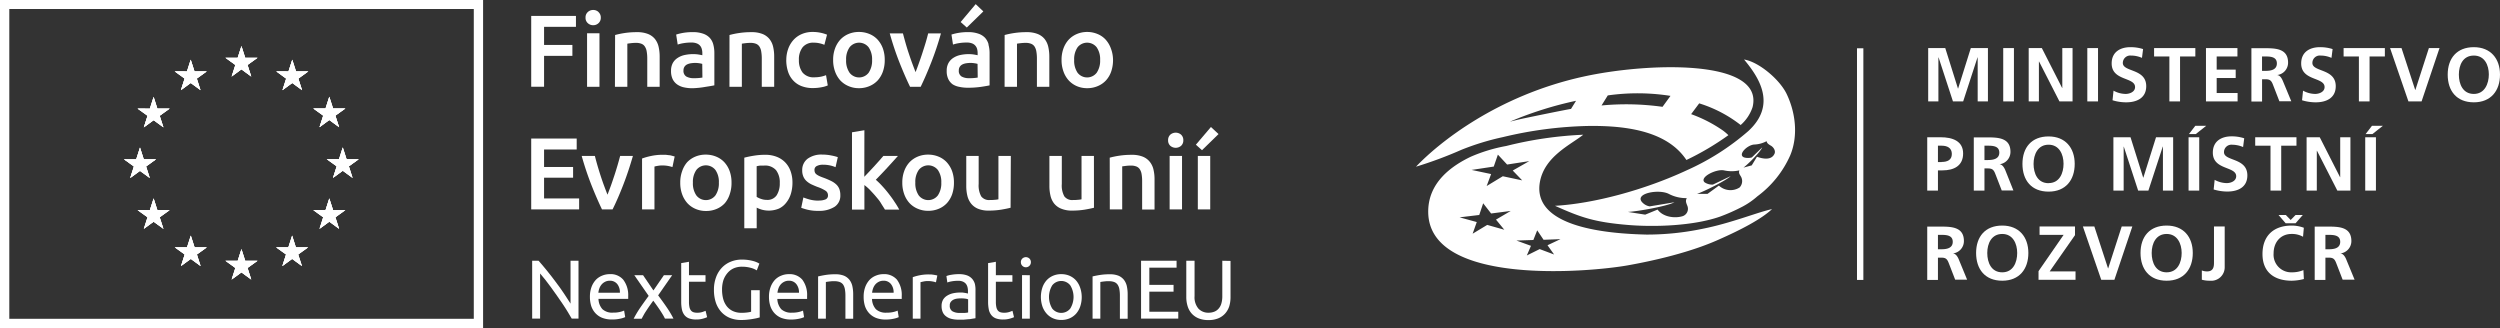 <svg xmlns="http://www.w3.org/2000/svg" viewBox="0 0 604.7 79.37"><rect x="0" y="0" width="604.7" height="79.37" fill="#333333" stroke="none"/><defs><style>.cls-1,.cls-2{fill:#fff;}.cls-2{fill-rule:evenodd;}</style></defs><title>Asset 13</title><g id="Layer_2" data-name="Layer 2"><g id="Layer_1-2" data-name="Layer 1"><rect class="cls-1" x="449.17" y="11.68" width="1.54" height="56.03"/><polygon class="cls-1" points="466.38 11.63 470.52 11.63 473.59 21.41 473.63 21.41 476.7 11.63 480.84 11.63 480.84 24.53 478.36 24.53 478.36 13.88 478.32 13.88 474.85 24.53 472.38 24.53 468.9 13.88 468.86 13.92 468.86 24.53 466.39 24.53 466.39 11.63 466.38 11.63"/><rect class="cls-1" x="484.54" y="11.63" width="2.59" height="12.9"/><polygon class="cls-1" points="490.7 11.63 493.88 11.63 498.79 21.28 498.83 21.28 498.83 11.63 501.31 11.63 501.31 24.53 498.14 24.53 493.21 14.88 493.17 14.88 493.17 24.53 490.7 24.53 490.7 11.63 490.7 11.63"/><rect class="cls-1" x="504.88" y="11.63" width="2.59" height="12.9"/><path class="cls-1" d="M518.1,14a6.53,6.53,0,0,0-2.63-.56,1.8,1.8,0,0,0-2,1.79c0,2.24,5.66,1.3,5.66,5.62,0,2.83-2.24,3.9-4.84,3.9a11.13,11.13,0,0,1-3.31-.5l.24-2.32a6.2,6.2,0,0,0,2.92.79c1,0,2.29-.5,2.29-1.66,0-2.46-5.66-1.44-5.66-5.72,0-2.88,2.24-3.93,4.52-3.93a9.84,9.84,0,0,1,3.08.46Z"/><polygon class="cls-1" points="524.72 13.66 521.03 13.66 521.03 11.63 531.01 11.63 531.01 13.66 527.31 13.66 527.31 24.53 524.73 24.53 524.73 13.66 524.72 13.66"/><polygon class="cls-1" points="533.58 11.63 541.19 11.63 541.19 13.66 536.17 13.66 536.17 16.84 540.77 16.84 540.77 18.87 536.17 18.87 536.17 22.5 541.23 22.5 541.23 24.53 533.58 24.53 533.58 11.63 533.58 11.63"/><path class="cls-1" d="M552.14,19.49c-.26-.58-.66-1.28-1.36-1.34v0a3,3,0,0,0,2.66-3c0-3.58-3.31-3.49-6.08-3.49h-2.79v12.9h2.58V19.17H548c1.09,0,1.42.37,1.79,1.33l1.55,4h2.88ZM548,17.14h-.86V13.66H548c1.29,0,2.73.13,2.73,1.68S549.28,17.14,548,17.14Z"/><path class="cls-1" d="M563.94,14a6.52,6.52,0,0,0-2.62-.56,1.79,1.79,0,0,0-2,1.79c0,2.24,5.65,1.3,5.65,5.62,0,2.83-2.24,3.9-4.84,3.9a11.18,11.18,0,0,1-3.31-.5l.24-2.32a6.23,6.23,0,0,0,2.92.79c1,0,2.29-.5,2.29-1.66,0-2.46-5.66-1.44-5.66-5.72,0-2.88,2.24-3.93,4.52-3.93a9.84,9.84,0,0,1,3.08.46Z"/><polygon class="cls-1" points="570.56 13.66 566.87 13.66 566.87 11.63 576.85 11.63 576.85 13.66 573.15 13.66 573.15 24.53 570.57 24.53 570.57 13.66 570.56 13.66"/><polygon class="cls-1" points="578.11 11.63 580.88 11.63 584.19 21.76 584.23 21.76 587.5 11.63 590.07 11.63 585.73 24.53 582.55 24.53 578.11 11.63"/><path class="cls-1" d="M598.37,11.41c-4.1,0-6.32,2.68-6.32,6.64s2.18,6.7,6.32,6.7,6.33-2.81,6.33-6.7S602.42,11.41,598.37,11.41Zm0,11.31c-2.64,0-3.62-2.35-3.62-4.68s1-4.6,3.62-4.6S602,15.77,602,18,601,22.72,598.37,22.72Z"/><path class="cls-1" d="M469.43,33.2h-3.27V46.11h2.59v-4.9h1.09c2.77,0,5-1.09,5-4.1S472.24,33.2,469.43,33.2Zm.22,6h-.9V35.24h.9c1.33,0,2.46.52,2.46,2S471,39.17,469.65,39.17Z"/><path class="cls-1" d="M485,41.06c-.26-.57-.67-1.28-1.37-1.33v0a3,3,0,0,0,2.66-3c0-3.59-3.31-3.5-6.08-3.5h-2.79V46.11H480V40.74h.84c1.09,0,1.42.37,1.79,1.33l1.55,4H487Zm-4.15-2.35H480V35.24h.85c1.3,0,2.74.13,2.74,1.68S482.08,38.71,480.8,38.71Z"/><path class="cls-1" d="M495.51,33c-4.11,0-6.32,2.68-6.32,6.64s2.17,6.71,6.32,6.71,6.32-2.81,6.32-6.71S499.55,33,495.51,33Zm0,11.31c-2.65,0-3.63-2.35-3.63-4.67S492.94,35,495.51,35s3.62,2.33,3.62,4.61S498.15,44.29,495.51,44.29Z"/><polygon class="cls-1" points="511.19 33.2 515.33 33.2 518.4 42.98 518.43 42.98 521.5 33.2 525.64 33.2 525.64 46.11 523.17 46.11 523.17 35.46 523.13 35.46 519.65 46.11 517.18 46.11 513.7 35.46 513.67 35.5 513.67 46.11 511.19 46.11 511.19 33.2 511.19 33.2"/><path class="cls-1" d="M531,30.43l-1.54,2h1.65l2.53-2Zm-1.63,2.77V46.11h2.58V33.2Z"/><path class="cls-1" d="M542.56,35.57a6.66,6.66,0,0,0-2.62-.56,1.79,1.79,0,0,0-2,1.8c0,2.23,5.65,1.29,5.65,5.62,0,2.83-2.23,3.9-4.84,3.9a11.57,11.57,0,0,1-3.31-.5l.24-2.33a6.26,6.26,0,0,0,2.92.79c1,0,2.29-.5,2.29-1.66,0-2.46-5.65-1.44-5.65-5.71,0-2.88,2.23-3.94,4.51-3.94a9.52,9.52,0,0,1,3.08.47Z"/><polygon class="cls-1" points="549.19 35.24 545.49 35.24 545.49 33.2 555.47 33.2 555.47 35.24 551.78 35.24 551.78 46.1 549.19 46.1 549.19 35.24 549.19 35.24"/><polygon class="cls-1" points="557.92 33.2 561.1 33.2 566.01 42.85 566.05 42.85 566.05 33.2 568.52 33.2 568.52 46.11 565.36 46.11 560.43 36.46 560.39 36.46 560.39 46.11 557.92 46.11 557.92 33.2 557.92 33.2"/><path class="cls-1" d="M573.73,30.43l-1.54,2h1.65l2.53-2ZM572.1,33.2V46.11h2.59V33.2Z"/><path class="cls-1" d="M473.74,62.63c-.26-.57-.67-1.27-1.37-1.33v0a3,3,0,0,0,2.66-3c0-3.58-3.31-3.49-6.08-3.49h-2.79v12.9h2.59V62.32h.83c1.09,0,1.42.37,1.79,1.33l1.55,4h2.89Zm-4.14-2.34h-.85V56.81h.85c1.29,0,2.73.13,2.73,1.68S470.87,60.29,469.6,60.29Z"/><path class="cls-1" d="M484.3,54.56c-4.11,0-6.32,2.68-6.32,6.63s2.18,6.71,6.32,6.71,6.32-2.81,6.32-6.71S488.34,54.56,484.3,54.56Zm0,11.31c-2.64,0-3.62-2.35-3.62-4.68s1.05-4.6,3.62-4.6,3.62,2.33,3.62,4.6S486.94,65.87,484.3,65.87Z"/><polygon class="cls-1" points="493.09 65.57 499.15 56.81 493.33 56.81 493.33 54.78 501.9 54.78 501.9 56.88 495.78 65.64 502.03 65.64 502.03 67.68 493.08 67.68 493.08 65.57 493.09 65.57"/><polygon class="cls-1" points="503.81 54.78 506.58 54.78 509.89 64.91 509.93 64.91 513.2 54.78 515.77 54.78 511.43 67.68 508.25 67.68 503.81 54.78"/><path class="cls-1" d="M524.07,54.56c-4.1,0-6.32,2.68-6.32,6.63s2.18,6.71,6.32,6.71,6.32-2.81,6.32-6.71S528.12,54.56,524.07,54.56Zm0,11.31c-2.64,0-3.62-2.35-3.62-4.68s1.06-4.6,3.62-4.6,3.63,2.33,3.63,4.6S526.72,65.87,524.07,65.87Z"/><path class="cls-1" d="M532.6,65.42a3.34,3.34,0,0,0,1.24.23c1.68,0,1.68-1.35,1.68-2.28V54.78h2.59v9.83a3.25,3.25,0,0,1-3.53,3.29,7.15,7.15,0,0,1-2-.24V65.42Z"/><path class="cls-1" d="M555.25,52l-1.18,1.21L552.89,52h-1.76l1.72,2h2.4L557,52Zm1.9,13.33a7.08,7.08,0,0,1-2.82.54,4.26,4.26,0,0,1-4.39-4.6c0-2.65,1.67-4.68,4.33-4.68a5.37,5.37,0,0,1,2.79.68l.19-2.18a8.49,8.49,0,0,0-2.92-.53c-4.39,0-7.08,2.47-7.08,6.89s2.9,6.45,7.08,6.45a12.55,12.55,0,0,0,2.93-.41Z"/><path class="cls-1" d="M567.46,62.63c-.26-.57-.67-1.27-1.37-1.33v0a3,3,0,0,0,2.66-3c0-3.58-3.31-3.49-6.08-3.49h-2.79v12.9h2.59V62.32h.83c1.09,0,1.42.37,1.79,1.33l1.55,4h2.89Zm-4.15-2.34h-.84V56.81h.84c1.3,0,2.74.13,2.74,1.68S564.59,60.29,563.31,60.29Z"/><path class="cls-2" d="M411.72,55.36a65.81,65.81,0,0,1-13.47,1.38c-8.95-.21-27.47-1.59-25.82-12.47,1-6.41,7.53-9.26,10.52-11.68a92,92,0,0,0-18.62,2.72,39,39,0,0,0-8.58,2.6c-4.49,2.15-10.44,6.18-10.29,13.54.38,17.77,39,14.41,48.39,12.71C400.33,63,408.91,61,415.62,58c5.58-2.46,10.41-5,13-7.42C425.26,51.28,418.68,54,411.72,55.36ZM361.31,40.29l1-2.89,2.23,2.4,5.36-.83-4,2.28,2.29,2.38-4.69-1L359.59,45l1.08-2.9-4.73-1Zm2.55,15.28-4.13-1.17-3.53,2.13,1-2.82-4.16-1.14,4.76-.57.95-2.83,1.92,2.47,4.75-.62-3.57,2.1Zm10.45,3.75,1.6,2.24-3.49-1.31-3.11,1.54,1-2.33-3.52-1.28,4.1-.13.93-2.34L373.36,58l4.09-.16Z"/><path class="cls-2" d="M432.18,22.78c-1.65-3.5-6.72-7.8-10.33-8.39,3.62,4.34,8,10.93,1,17.34a59.57,59.57,0,0,1-14.79,9.43c-10.34,4.82-22.64,8.1-31.94,8.62,6.22,2.79,9.49,3.94,17.51,4.62,6.64.57,16,.23,22.4-2A46.37,46.37,0,0,0,421.43,50a18.4,18.4,0,0,0,3.64-2.51A24.75,24.75,0,0,0,433,37.62C435,32.87,434.31,27.26,432.18,22.78ZM406.77,52.35c-1.69.46-4.48.19-5.83-1.66l-3,1.23-4.2-.66c2.44-.12,9.61-1.41,11.28-2.34l-6,1a3.19,3.19,0,0,1-1.95-1.16c-1.49-2.06,4.25-3.06,6.58-1.86A9,9,0,0,0,408,47.92c-.36.67-.17,1.1.13,1.85A1.88,1.88,0,0,1,406.77,52.35Zm14-7a4.1,4.1,0,0,1-5-.46l-2.75,2-2.53,0c1.81-.63,7-3.22,8.13-4.29l-4.31,2.05a3.32,3.32,0,0,1-2-.55c-1.34-1.24,2.81-3.28,4.69-2.89a8.61,8.61,0,0,0,3.72,0c-.2.59,0,.88.31,1.38A2.23,2.23,0,0,1,420.78,45.34Zm8.44-8.15c-.71,1.59-2.74,1.27-4.23.71L423.71,40l-2,.54c1.15-.85,4.13-3.84,4.54-4.89l-2.52,2.43a3.45,3.45,0,0,1-1.86,0c-1.65-.64.74-3,2.43-3.12a6.9,6.9,0,0,0,3-.81c.12.48.36.67.89,1C429,35.55,429.54,36.47,429.22,37.19Z"/><path class="cls-2" d="M383,18.53c-20.87,4.58-35,16-40.5,21.79a98.55,98.55,0,0,0,11-4.09,61.83,61.83,0,0,1,10-3.06,96.29,96.29,0,0,1,20.48-2.7c10.36-.17,19.53,1.61,23.93,8.23a66.13,66.13,0,0,0,10.15-6l-.08-.09a13.18,13.18,0,0,0-1.18-1,33.09,33.09,0,0,0-7.75-4L411,25a31.33,31.33,0,0,1,9.88,5.12c.07.06.09.06.15.12a9.84,9.84,0,0,0,2.88-4.32C426.82,14.18,398.62,15.09,383,18.53Zm-3,7.81c-2.06.36-7,1.37-11.17,2.24-1.66.35-2.52.58-3.62.85a87.78,87.78,0,0,1,16-5.05Zm22.13-.5a63.45,63.45,0,0,0-14.75-.33l1.51-2.43a51.23,51.23,0,0,1,15.17.11Z"/><path class="cls-2" d="M421.06,30.2a26.75,26.75,0,0,1-3,2.56l0,0a27.44,27.44,0,0,0,3-2.55Z"/><polygon class="cls-1" points="32.39 40.26 29.99 38.53 32.95 38.54 33.86 35.69 34.77 38.53 37.74 38.53 35.33 40.26 36.23 43.06 33.86 41.33 31.49 43.06 32.39 40.26"/><polygon class="cls-1" points="41.03 50.82 38.62 52.55 39.53 55.35 37.16 53.62 34.79 55.35 35.69 52.55 33.28 50.82 36.25 50.83 37.16 47.99 38.06 50.82 41.03 50.82"/><polygon class="cls-1" points="35.69 28 33.28 26.27 36.25 26.28 37.16 23.44 38.06 26.27 41.03 26.27 38.62 28 39.53 30.8 37.16 29.07 34.79 30.8 35.69 28"/><polygon class="cls-1" points="44.66 19 42.26 17.27 45.22 17.28 46.13 14.44 47.04 17.27 50.01 17.27 47.6 19 48.5 21.8 46.13 20.07 43.76 21.8 44.66 19"/><polygon class="cls-1" points="50.03 59.82 47.62 61.55 48.52 64.35 46.15 62.62 43.78 64.35 44.68 61.55 42.27 59.82 45.24 59.82 46.15 56.99 47.06 59.82 50.03 59.82"/><polygon class="cls-1" points="56.93 64.81 54.53 63.08 57.5 63.08 58.4 60.25 59.31 63.08 62.28 63.08 59.87 64.81 60.77 67.61 58.4 65.88 56.03 67.61 56.93 64.81"/><polygon class="cls-1" points="56.93 15.71 54.53 13.98 57.49 13.98 58.4 11.14 59.31 13.98 62.28 13.98 59.87 15.71 60.77 18.51 58.4 16.77 56.03 18.51 56.93 15.71"/><polygon class="cls-1" points="69.19 61.55 66.78 59.82 69.75 59.82 70.66 56.99 71.56 59.82 74.53 59.82 72.12 61.55 73.03 64.35 70.66 62.62 68.29 64.35 69.19 61.55"/><polygon class="cls-1" points="69.22 19.01 66.82 17.27 69.78 17.28 70.69 14.44 71.6 17.27 74.57 17.27 72.16 19.01 73.06 21.81 70.69 20.07 68.32 21.81 69.22 19.01"/><polygon class="cls-1" points="78.18 52.55 75.78 50.82 78.74 50.83 79.65 47.99 80.56 50.82 83.53 50.82 81.12 52.55 82.02 55.35 79.65 53.62 77.28 55.35 78.18 52.55"/><polygon class="cls-1" points="78.18 27.97 75.78 26.24 78.74 26.24 79.65 23.4 80.56 26.24 83.53 26.24 81.12 27.97 82.02 30.76 79.65 29.03 77.28 30.76 78.18 27.97"/><polygon class="cls-1" points="82.91 35.66 83.82 38.5 86.78 38.5 84.38 40.23 85.28 43.03 82.91 41.29 80.54 43.03 81.44 40.23 79.03 38.5 82 38.5 82.91 35.66"/><path class="cls-1" d="M0,0V79.37H116.85V0ZM114.6,77.11H2.25V2.18H114.6Z"/><polygon class="cls-1" points="31.49 43.06 32.39 40.26 29.99 38.53 32.95 38.54 33.86 35.69 34.77 38.53 37.74 38.53 35.33 40.26 36.23 43.06 33.86 41.33 31.49 43.06"/><polygon class="cls-1" points="41.03 50.82 38.62 52.55 39.53 55.35 37.16 53.62 34.79 55.35 35.69 52.55 33.28 50.82 36.25 50.83 37.16 47.99 38.06 50.82 41.03 50.82"/><polygon class="cls-1" points="38.06 26.27 41.03 26.27 38.62 28 39.53 30.8 37.16 29.07 34.79 30.8 35.69 28 33.28 26.27 36.25 26.28 37.16 23.44 38.06 26.27"/><polygon class="cls-1" points="44.66 19 42.26 17.27 45.22 17.28 46.13 14.44 47.04 17.27 50.01 17.27 47.6 19 48.5 21.8 46.13 20.07 43.76 21.8 44.66 19"/><polygon class="cls-1" points="50.03 59.82 47.62 61.55 48.52 64.35 46.15 62.62 43.78 64.35 44.68 61.55 42.27 59.82 45.24 59.82 46.15 56.99 47.06 59.82 50.03 59.82"/><polygon class="cls-1" points="62.28 63.08 59.87 64.81 60.77 67.61 58.4 65.88 56.03 67.61 56.93 64.81 54.53 63.08 57.5 63.08 58.4 60.25 59.31 63.08 62.28 63.08"/><polygon class="cls-1" points="59.31 13.98 62.28 13.98 59.87 15.71 60.77 18.51 58.4 16.77 56.03 18.51 56.93 15.71 54.53 13.98 57.49 13.98 58.4 11.14 59.31 13.98"/><polygon class="cls-1" points="74.53 59.82 72.12 61.55 73.03 64.35 70.66 62.62 68.29 64.35 69.19 61.55 66.78 59.82 69.75 59.82 70.66 56.99 71.56 59.82 74.53 59.82"/><polygon class="cls-1" points="71.6 17.27 74.57 17.27 72.16 19.01 73.06 21.81 70.69 20.07 68.32 21.81 69.22 19.01 66.82 17.27 69.78 17.28 70.69 14.44 71.6 17.27"/><polygon class="cls-1" points="83.53 50.82 81.12 52.55 82.02 55.35 79.65 53.62 77.28 55.35 78.18 52.55 75.78 50.82 78.74 50.83 79.65 47.99 80.56 50.82 83.53 50.82"/><polygon class="cls-1" points="78.18 27.97 75.78 26.24 78.74 26.24 79.65 23.4 80.56 26.24 83.53 26.24 81.12 27.97 82.02 30.76 79.65 29.03 77.28 30.76 78.18 27.97"/><polygon class="cls-1" points="84.38 40.23 85.28 43.03 82.91 41.29 80.54 43.03 81.44 40.23 79.03 38.5 82 38.5 82.91 35.66 83.82 38.5 86.78 38.5 84.38 40.23"/><polygon class="cls-1" points="59.87 15.71 60.77 18.51 58.4 16.77 56.03 18.51 56.93 15.71 54.53 13.98 57.49 13.98 58.4 11.14 59.31 13.98 62.28 13.98 59.87 15.71"/><polygon class="cls-1" points="47.6 19 48.5 21.8 46.13 20.07 43.76 21.8 44.66 19 42.26 17.27 45.22 17.28 46.13 14.44 47.04 17.27 50.01 17.27 47.6 19"/><polygon class="cls-1" points="38.62 28 39.53 30.8 37.16 29.07 34.79 30.8 35.69 28 33.28 26.27 36.25 26.28 37.16 23.44 38.06 26.27 41.03 26.27 38.62 28"/><polygon class="cls-1" points="35.33 40.26 36.23 43.06 33.86 41.33 31.49 43.06 32.39 40.26 29.99 38.53 32.95 38.54 33.86 35.69 34.77 38.53 37.74 38.53 35.33 40.26"/><polygon class="cls-1" points="38.62 52.55 39.53 55.35 37.16 53.62 34.79 55.35 35.69 52.55 33.28 50.82 36.25 50.83 37.16 47.99 38.06 50.82 41.03 50.82 38.62 52.55"/><polygon class="cls-1" points="47.62 61.55 48.52 64.35 46.15 62.62 43.78 64.35 44.68 61.55 42.27 59.82 45.24 59.82 46.15 56.99 47.06 59.82 50.03 59.82 47.62 61.55"/><polygon class="cls-1" points="59.87 64.81 60.77 67.61 58.4 65.88 56.03 67.61 56.93 64.81 54.53 63.08 57.5 63.08 58.4 60.25 59.31 63.08 62.28 63.08 59.87 64.81"/><polygon class="cls-1" points="72.12 61.55 73.03 64.35 70.66 62.62 68.29 64.35 69.19 61.55 66.78 59.82 69.75 59.82 70.66 56.99 71.56 59.82 74.53 59.82 72.12 61.55"/><polygon class="cls-1" points="81.12 52.55 82.02 55.35 79.65 53.62 77.28 55.35 78.18 52.55 75.78 50.82 78.74 50.83 79.65 47.99 80.56 50.82 83.53 50.82 81.12 52.55"/><polygon class="cls-1" points="84.38 40.23 85.28 43.03 82.91 41.29 80.54 43.03 81.44 40.23 79.03 38.5 82 38.5 82.91 35.66 83.82 38.5 86.78 38.5 84.38 40.23"/><polygon class="cls-1" points="81.12 27.97 82.02 30.76 79.65 29.03 77.28 30.76 78.18 27.97 75.78 26.24 78.74 26.24 79.65 23.4 80.56 26.24 83.53 26.24 81.12 27.97"/><polygon class="cls-1" points="72.16 19.01 73.06 21.81 70.69 20.07 68.32 21.81 69.22 19.01 66.82 17.27 69.78 17.28 70.69 14.44 71.6 17.27 74.57 17.27 72.16 19.01"/><path class="cls-1" d="M138,63.07V73.44c-.43-.71-1-1.53-1.58-2.44s-1.3-1.85-2-2.8-1.43-1.88-2.15-2.77-1.39-1.68-2-2.36h-1.55v14h1.92V66.15c.37.43.79.93,1.23,1.49s.9,1.17,1.37,1.81.95,1.3,1.43,2,.94,1.36,1.38,2,.86,1.31,1.24,1.93.73,1.18,1,1.68h1.64v-14Z"/><path class="cls-1" d="M150.73,67.63a4,4,0,0,0-3.25-1.32,4.77,4.77,0,0,0-1.78.34,4.39,4.39,0,0,0-1.54,1,5.24,5.24,0,0,0-1.07,1.73,6.71,6.71,0,0,0-.4,2.44A7.29,7.29,0,0,0,143,74a4.8,4.8,0,0,0,1,1.73,4.51,4.51,0,0,0,1.65,1.14,6.32,6.32,0,0,0,2.37.41,8.79,8.79,0,0,0,2-.2,5.29,5.29,0,0,0,1.2-.38l-.26-1.58a5.55,5.55,0,0,1-1,.33,6.65,6.65,0,0,1-1.67.17,3.48,3.48,0,0,1-2.58-.84,3.88,3.88,0,0,1-.95-2.49h7.19c0-.11,0-.23,0-.35v-.32A6.11,6.11,0,0,0,150.73,67.63Zm-6,3.18a4.49,4.49,0,0,1,.25-1.07,3.07,3.07,0,0,1,.54-.93,2.71,2.71,0,0,1,.84-.65,2.46,2.46,0,0,1,1.14-.26,2.23,2.23,0,0,1,1.81.82,3.18,3.18,0,0,1,.63,2.09Z"/><path class="cls-1" d="M161.19,74.22c-.68-1-1.35-1.9-2-2.78l3.39-4.87h-2l-2.53,3.68-2.5-3.68h-2.12l3.47,5c-.64.86-1.29,1.77-1.95,2.72a25.59,25.59,0,0,0-1.68,2.8h1.94c.14-.28.33-.61.54-1s.45-.74.7-1.12.51-.77.78-1.15.53-.75.78-1.09c.26.34.52.7.79,1.08s.53.75.79,1.14.49.76.71,1.12.39.69.54,1h2.06A24.08,24.08,0,0,0,161.19,74.22Z"/><path class="cls-1" d="M170.67,75.18l-.72.27a3.89,3.89,0,0,1-1.36.19,2.72,2.72,0,0,1-.85-.12,1.32,1.32,0,0,1-.6-.41,1.9,1.9,0,0,1-.37-.81,5.87,5.87,0,0,1-.12-1.3V68.15h4V66.57h-4V63.32l-1.88.32V73a9.25,9.25,0,0,0,.17,1.85,3.37,3.37,0,0,0,.6,1.34,2.6,2.6,0,0,0,1.12.82,4.92,4.92,0,0,0,1.77.27,5.66,5.66,0,0,0,1.61-.21,6.65,6.65,0,0,0,1-.35Z"/><path class="cls-1" d="M181.68,70.19V75.4a5.54,5.54,0,0,1-.86.17,9.78,9.78,0,0,1-1.44.09,4.87,4.87,0,0,1-2.07-.4,4.06,4.06,0,0,1-1.48-1.14,5.08,5.08,0,0,1-.89-1.77,8.57,8.57,0,0,1-.29-2.28,7.43,7.43,0,0,1,.34-2.34A5.37,5.37,0,0,1,176,66a4.14,4.14,0,0,1,1.5-1.11,4.88,4.88,0,0,1,2-.38,7.79,7.79,0,0,1,2,.25,5.13,5.13,0,0,1,1.55.64l.63-1.64-.45-.24a6.53,6.53,0,0,0-.86-.33,10.81,10.81,0,0,0-1.27-.28,10.51,10.51,0,0,0-1.68-.12,6.94,6.94,0,0,0-2.62.49,6.1,6.1,0,0,0-2.13,1.41,6.58,6.58,0,0,0-1.44,2.29,8.45,8.45,0,0,0-.54,3.13,9.55,9.55,0,0,0,.47,3.11,6.45,6.45,0,0,0,1.35,2.28,5.8,5.8,0,0,0,2.08,1.42,7.24,7.24,0,0,0,2.69.48,13.56,13.56,0,0,0,1.43-.07c.47-.05.91-.1,1.3-.17s.75-.13,1.05-.2l.7-.18V70.19Z"/><path class="cls-1" d="M194.05,67.63a4.06,4.06,0,0,0-3.26-1.32,4.72,4.72,0,0,0-1.77.34,4.3,4.3,0,0,0-1.54,1,5.24,5.24,0,0,0-1.07,1.73,6.7,6.7,0,0,0-.41,2.44,7.29,7.29,0,0,0,.32,2.19,4.8,4.8,0,0,0,1,1.73,4.55,4.55,0,0,0,1.64,1.14,6.34,6.34,0,0,0,2.38.41,8.79,8.79,0,0,0,1.95-.2,5.48,5.48,0,0,0,1.2-.38l-.26-1.58a5.55,5.55,0,0,1-1,.33,6.65,6.65,0,0,1-1.67.17,3.52,3.52,0,0,1-2.59-.84,3.93,3.93,0,0,1-.95-2.49h7.2c0-.11,0-.23,0-.35v-.32A6.11,6.11,0,0,0,194.05,67.63Zm-6,3.18a4.49,4.49,0,0,1,.25-1.07,3,3,0,0,1,.53-.93,2.71,2.71,0,0,1,.84-.65,2.46,2.46,0,0,1,1.14-.26,2.21,2.21,0,0,1,1.81.82,3.18,3.18,0,0,1,.64,2.09Z"/><path class="cls-1" d="M206.17,69.22a3.92,3.92,0,0,0-.7-1.53,3.34,3.34,0,0,0-1.32-1,5.44,5.44,0,0,0-2.08-.35,15.12,15.12,0,0,0-2.47.18c-.71.12-1.28.24-1.72.34V77.08h1.88V68.21l.34-.06.52-.07.62-.06.62,0a3.54,3.54,0,0,1,1.26.2,1.82,1.82,0,0,1,.81.61,3,3,0,0,1,.43,1.11,8.87,8.87,0,0,1,.13,1.66v5.5h1.88v-5.9A9.09,9.09,0,0,0,206.17,69.22Z"/><path class="cls-1" d="M216.94,67.63a4.06,4.06,0,0,0-3.26-1.32,4.72,4.72,0,0,0-1.77.34,4.3,4.3,0,0,0-1.54,1,5.24,5.24,0,0,0-1.07,1.73,6.71,6.71,0,0,0-.4,2.44,7.29,7.29,0,0,0,.31,2.19,4.8,4.8,0,0,0,1,1.73,4.51,4.51,0,0,0,1.65,1.14,6.25,6.25,0,0,0,2.37.41,8.79,8.79,0,0,0,1.95-.2,5.48,5.48,0,0,0,1.2-.38l-.26-1.58a5.55,5.55,0,0,1-1,.33,6.65,6.65,0,0,1-1.67.17,3.52,3.52,0,0,1-2.59-.84,3.88,3.88,0,0,1-.94-2.49h7.19c0-.11,0-.23,0-.35v-.32A6.11,6.11,0,0,0,216.94,67.63Zm-6,3.18a4.49,4.49,0,0,1,.25-1.07,3,3,0,0,1,.53-.93,2.71,2.71,0,0,1,.84-.65,2.46,2.46,0,0,1,1.14-.26,2.21,2.21,0,0,1,1.81.82,3.18,3.18,0,0,1,.64,2.09Z"/><path class="cls-1" d="M226.38,66.56l-.55-.1-.62-.08-.56,0a10.74,10.74,0,0,0-2.22.21,12.54,12.54,0,0,0-1.65.45V77.08h1.87V68.25l.68-.15a4.55,4.55,0,0,1,1-.12,5.94,5.94,0,0,1,1.32.12,4.69,4.69,0,0,1,.74.19l.33-1.64A2.7,2.7,0,0,0,226.38,66.56Z"/><path class="cls-1" d="M235.81,68.7a3.18,3.18,0,0,0-.68-1.27,3.12,3.12,0,0,0-1.25-.83,5.6,5.6,0,0,0-1.91-.29,10.54,10.54,0,0,0-1.84.15,5.49,5.49,0,0,0-1.21.31l.22,1.56a4.89,4.89,0,0,1,1-.27,8.61,8.61,0,0,1,1.63-.14,2.67,2.67,0,0,1,1.18.22,1.94,1.94,0,0,1,.72.56,2.28,2.28,0,0,1,.36.81,4.05,4.05,0,0,1,.1.92V71l-.28-.07-.48-.09-.57-.08-.59,0a7.84,7.84,0,0,0-1.7.18,4.48,4.48,0,0,0-1.41.57,2.9,2.9,0,0,0-1,1,3,3,0,0,0-.35,1.5,3.66,3.66,0,0,0,.3,1.55,2.56,2.56,0,0,0,.85,1,3.47,3.47,0,0,0,1.29.58,7,7,0,0,0,1.64.18c.41,0,.84,0,1.26,0l1.18-.11c.37,0,.69-.08,1-.13l.68-.11V70.33A6.38,6.38,0,0,0,235.81,68.7Zm-1.64,6.88a4.64,4.64,0,0,1-.86.11c-.34,0-.74,0-1.18,0a3.4,3.4,0,0,1-1.76-.4,1.5,1.5,0,0,1-.64-1.4,1.34,1.34,0,0,1,.26-.88,1.88,1.88,0,0,1,.65-.53,2.82,2.82,0,0,1,.87-.25,7.28,7.28,0,0,1,.9-.06,6.92,6.92,0,0,1,1.1.07,2.34,2.34,0,0,1,.66.17Z"/><path class="cls-1" d="M244.9,75.18l-.72.27a3.93,3.93,0,0,1-1.36.19,2.68,2.68,0,0,1-.85-.12,1.35,1.35,0,0,1-.61-.41,2,2,0,0,1-.36-.81,5.87,5.87,0,0,1-.12-1.3V68.15h4V66.57h-4V63.32l-1.88.32V73a9.25,9.25,0,0,0,.17,1.85,3.11,3.11,0,0,0,.6,1.34,2.54,2.54,0,0,0,1.12.82,4.92,4.92,0,0,0,1.77.27,5.66,5.66,0,0,0,1.61-.21,7.65,7.65,0,0,0,1-.35Z"/><path class="cls-1" d="M249,62.54a1.26,1.26,0,0,0-1.72,0,1.19,1.19,0,0,0-.35.9,1.21,1.21,0,1,0,2.42,0A1.19,1.19,0,0,0,249,62.54Zm-1.79,4V77.08h1.88V66.57Z"/><path class="cls-1" d="M261.26,69.57a5.14,5.14,0,0,0-1-1.75,4.57,4.57,0,0,0-1.56-1.12,5,5,0,0,0-2-.39,4.93,4.93,0,0,0-2,.39,4.51,4.51,0,0,0-1.57,1.12,5.14,5.14,0,0,0-1,1.75,7.27,7.27,0,0,0,0,4.52,5.19,5.19,0,0,0,1,1.74A4.51,4.51,0,0,0,254.72,77a4.93,4.93,0,0,0,2,.39,5,5,0,0,0,2-.39,4.57,4.57,0,0,0,1.56-1.12,5.19,5.19,0,0,0,1-1.74,7.09,7.09,0,0,0,0-4.52Zm-2.39,5.07a2.79,2.79,0,0,1-4.35,0,5.41,5.41,0,0,1,0-5.63,2.78,2.78,0,0,1,4.35,0,5.35,5.35,0,0,1,0,5.63Z"/><path class="cls-1" d="M272.56,69.22a3.92,3.92,0,0,0-.7-1.53,3.34,3.34,0,0,0-1.32-1,5.48,5.48,0,0,0-2.08-.35,15,15,0,0,0-2.47.18c-.71.12-1.29.24-1.72.34V77.08h1.88V68.21l.34-.06.52-.07.62-.06.62,0a3.54,3.54,0,0,1,1.26.2,1.74,1.74,0,0,1,.8.61,2.81,2.81,0,0,1,.44,1.11,8.87,8.87,0,0,1,.13,1.66v5.5h1.88v-5.9A9.09,9.09,0,0,0,272.56,69.22Z"/><path class="cls-1" d="M278,75.4V70.55h5.86V68.91H278V64.75h6.59V63.07H276v14H285V75.4Z"/><path class="cls-1" d="M295.65,63.07v8.57a6,6,0,0,1-.24,1.81,3.16,3.16,0,0,1-.69,1.24,2.64,2.64,0,0,1-1.06.72,3.74,3.74,0,0,1-1.36.23,3.22,3.22,0,0,1-2.43-1,4.23,4.23,0,0,1-.93-3V63.07h-2v8.8a7.32,7.32,0,0,0,.32,2.18,4.72,4.72,0,0,0,.95,1.75A4.55,4.55,0,0,0,289.91,77a6.19,6.19,0,0,0,2.39.42,6.12,6.12,0,0,0,2.37-.42,4.55,4.55,0,0,0,1.66-1.16,4.91,4.91,0,0,0,1-1.75,7.66,7.66,0,0,0,.31-2.18v-8.8Z"/><polygon class="cls-1" points="128.49 20.98 128.49 3.85 139.31 3.85 139.31 6.49 131.6 6.49 131.6 10.87 138.45 10.87 138.45 13.51 131.6 13.51 131.6 20.98 128.49 20.98"/><path class="cls-1" d="M142,8.05V21h3V8.05Zm2.77-5.14a1.84,1.84,0,0,0-1.28-.5,1.88,1.88,0,0,0-1.31.5,1.72,1.72,0,0,0-.55,1.36,1.69,1.69,0,0,0,.55,1.33,1.88,1.88,0,0,0,1.31.5,1.84,1.84,0,0,0,1.28-.5,1.72,1.72,0,0,0,.55-1.33A1.75,1.75,0,0,0,144.75,2.91Z"/><path class="cls-1" d="M148.78,8.47A19.56,19.56,0,0,1,151,8a19.34,19.34,0,0,1,3.07-.22,7,7,0,0,1,2.64.43,4.14,4.14,0,0,1,1.7,1.21,4.75,4.75,0,0,1,.89,1.88,10.66,10.66,0,0,1,.26,2.41V21h-3v-6.8a9.92,9.92,0,0,0-.14-1.77,3,3,0,0,0-.45-1.18,1.7,1.7,0,0,0-.84-.67,3.48,3.48,0,0,0-1.29-.21,9.84,9.84,0,0,0-1.19.07c-.41.05-.72.09-.91.13V21h-3Z"/><path class="cls-1" d="M172.53,10.76a3.74,3.74,0,0,0-.87-1.62,3.94,3.94,0,0,0-1.61-1,7.28,7.28,0,0,0-2.5-.37,12.91,12.91,0,0,0-4,.59l.37,2.42a8.6,8.6,0,0,1,1.41-.34,11.09,11.09,0,0,1,1.9-.15,3.32,3.32,0,0,1,1.27.2,1.93,1.93,0,0,1,1.25,1.38,3.54,3.54,0,0,1,.13,1v.49c-.42-.09-.8-.16-1.16-.21a9.67,9.67,0,0,0-3.08.15,4.9,4.9,0,0,0-1.72.7,3.5,3.5,0,0,0-1.18,1.24,3.9,3.9,0,0,0-.43,1.88,4.56,4.56,0,0,0,.38,2,3.42,3.42,0,0,0,1.07,1.28,4.47,4.47,0,0,0,1.64.72,9.36,9.36,0,0,0,2.13.22A21.31,21.31,0,0,0,170.7,21c.93-.14,1.63-.26,2.09-.36V12.85A8,8,0,0,0,172.53,10.76Zm-2.63,8a11,11,0,0,1-2.1.15,3.49,3.49,0,0,1-1.81-.41,1.59,1.59,0,0,1-.67-1.47,1.59,1.59,0,0,1,.25-.9,1.61,1.61,0,0,1,.65-.56,3.29,3.29,0,0,1,.92-.27,6.85,6.85,0,0,1,1-.08,6.56,6.56,0,0,1,1,.08,6.2,6.2,0,0,1,.72.15Z"/><path class="cls-1" d="M176.45,8.47A19.56,19.56,0,0,1,178.7,8a19.13,19.13,0,0,1,3.06-.22,7,7,0,0,1,2.65.43,4.11,4.11,0,0,1,1.69,1.21A4.62,4.62,0,0,1,187,11.3a10.12,10.12,0,0,1,.26,2.41V21h-3v-6.8a9.92,9.92,0,0,0-.14-1.77,3,3,0,0,0-.44-1.18,1.79,1.79,0,0,0-.84-.67,3.58,3.58,0,0,0-1.3-.21,9.68,9.68,0,0,0-1.18.07c-.42.05-.72.09-.92.13V21h-3Z"/><path class="cls-1" d="M190.19,14.53a7.91,7.91,0,0,1,.45-2.69,6.46,6.46,0,0,1,1.27-2.16,5.75,5.75,0,0,1,2-1.43,6.52,6.52,0,0,1,2.67-.52,9.14,9.14,0,0,1,3.46.66l-.64,2.45a6.83,6.83,0,0,0-1.18-.37,6.23,6.23,0,0,0-1.39-.15,3.29,3.29,0,0,0-2.68,1.1,4.8,4.8,0,0,0-.91,3.11,4.87,4.87,0,0,0,.87,3A3.43,3.43,0,0,0,197,18.7a8.4,8.4,0,0,0,1.51-.14,7.11,7.11,0,0,0,1.29-.38l.42,2.48a6.42,6.42,0,0,1-1.5.44,10.74,10.74,0,0,1-2.06.2,7.41,7.41,0,0,1-2.88-.51,5.3,5.3,0,0,1-2-1.41,5.66,5.66,0,0,1-1.2-2.15,9,9,0,0,1-.4-2.7Z"/><path class="cls-1" d="M213.55,11.72a6.45,6.45,0,0,0-1.28-2.14,5.55,5.55,0,0,0-2-1.37,6.49,6.49,0,0,0-2.51-.48,6.37,6.37,0,0,0-2.5.48,5.78,5.78,0,0,0-2,1.37,6.45,6.45,0,0,0-1.28,2.14,7.91,7.91,0,0,0-.46,2.78,8,8,0,0,0,.46,2.79,6.5,6.5,0,0,0,1.27,2.16,5.81,5.81,0,0,0,2,1.38,6.19,6.19,0,0,0,2.52.5,6.35,6.35,0,0,0,2.53-.5,5.75,5.75,0,0,0,2-1.38,6.31,6.31,0,0,0,1.26-2.16A8.25,8.25,0,0,0,214,14.5,8.15,8.15,0,0,0,213.55,11.72Zm-3.44,5.87a2.91,2.91,0,0,1-4.62,0,5.1,5.1,0,0,1-.83-3.09,5,5,0,0,1,.83-3.05,2.93,2.93,0,0,1,4.62,0,5.06,5.06,0,0,1,.83,3.05A5.17,5.17,0,0,1,210.11,17.59Z"/><path class="cls-1" d="M220.13,21q-1.24-2.55-2.55-5.85t-2.37-7.08h3.19c.19.72.4,1.5.64,2.34s.49,1.66.77,2.49.55,1.64.84,2.42.56,1.49.81,2.12c.25-.63.51-1.33.79-2.12s.56-1.58.83-2.42.54-1.66.79-2.49.46-1.62.64-2.34h3.09a73.36,73.36,0,0,1-2.37,7.08q-1.3,3.3-2.54,5.85Z"/><path class="cls-1" d="M236,1l-3.64,4.33,1.49,1.33,4-3.9Zm3.12,9.76a3.83,3.83,0,0,0-.86-1.62,3.92,3.92,0,0,0-1.62-1,7.28,7.28,0,0,0-2.5-.37,13.05,13.05,0,0,0-4,.59l.37,2.42a9.15,9.15,0,0,1,1.41-.34,11.22,11.22,0,0,1,1.91-.15,3.35,3.35,0,0,1,1.27.2,1.91,1.91,0,0,1,.81.55,2,2,0,0,1,.44.83,4,4,0,0,1,.12,1v.49c-.41-.09-.8-.16-1.16-.21a9.47,9.47,0,0,0-1-.06,9.67,9.67,0,0,0-2,.21,5,5,0,0,0-1.72.7,3.56,3.56,0,0,0-1.17,1.24,3.79,3.79,0,0,0-.43,1.88,4.42,4.42,0,0,0,.38,2,3.4,3.4,0,0,0,1.06,1.28A4.52,4.52,0,0,0,232,21a9.33,9.33,0,0,0,2.12.22,21.55,21.55,0,0,0,3.16-.21c.93-.14,1.62-.26,2.08-.36V12.85A7.62,7.62,0,0,0,239.08,10.76Zm-2.63,8a11,11,0,0,1-2.1.15,3.49,3.49,0,0,1-1.81-.41,1.58,1.58,0,0,1-.66-1.47,1.52,1.52,0,0,1,.25-.9,1.61,1.61,0,0,1,.65-.56,3.22,3.22,0,0,1,.91-.27,7,7,0,0,1,1-.08,6.43,6.43,0,0,1,1,.08,5.39,5.39,0,0,1,.72.15Z"/><path class="cls-1" d="M243,8.47A19.56,19.56,0,0,1,245.25,8a19.34,19.34,0,0,1,3.07-.22,7,7,0,0,1,2.64.43,4.14,4.14,0,0,1,1.7,1.21,4.75,4.75,0,0,1,.89,1.88,10.66,10.66,0,0,1,.26,2.41V21h-3v-6.8a9.92,9.92,0,0,0-.14-1.77,3.2,3.2,0,0,0-.44-1.18,1.77,1.77,0,0,0-.85-.67,3.48,3.48,0,0,0-1.29-.21,9.84,9.84,0,0,0-1.19.07c-.41.05-.72.09-.91.13V21h-3Z"/><path class="cls-1" d="M268.7,11.72a6.43,6.43,0,0,0-1.27-2.14,5.5,5.5,0,0,0-2-1.37A6.42,6.42,0,0,0,263,7.73a6.35,6.35,0,0,0-2.49.48,5.78,5.78,0,0,0-2,1.37,6.29,6.29,0,0,0-1.28,2.14,7.91,7.91,0,0,0-.46,2.78,8,8,0,0,0,.46,2.79,6.33,6.33,0,0,0,1.27,2.16,5.77,5.77,0,0,0,1.95,1.38,6.26,6.26,0,0,0,2.52.5,6.36,6.36,0,0,0,2.54-.5,5.62,5.62,0,0,0,2-1.38,6.18,6.18,0,0,0,1.27-2.16,8.5,8.5,0,0,0,.44-2.79A7.91,7.91,0,0,0,268.7,11.72Zm-3.43,5.87a2.92,2.92,0,0,1-4.63,0,5.17,5.17,0,0,1-.82-3.09,5.06,5.06,0,0,1,.82-3.05,2.94,2.94,0,0,1,4.63,0,5.06,5.06,0,0,1,.83,3.05A5.17,5.17,0,0,1,265.27,17.59Z"/><polygon class="cls-1" points="128.49 50.65 128.49 33.51 139.49 33.51 139.49 36.16 131.6 36.16 131.6 40.39 138.62 40.39 138.62 42.98 131.6 42.98 131.6 48 140.08 48 140.08 50.65 128.49 50.65"/><path class="cls-1" d="M145.61,50.65q-1.23-2.55-2.54-5.85a73.36,73.36,0,0,1-2.37-7.08h3.19c.18.72.39,1.5.63,2.33s.5,1.67.77,2.5.55,1.64.84,2.42.56,1.49.81,2.12c.25-.63.51-1.33.8-2.12s.55-1.59.83-2.42.53-1.66.78-2.5.46-1.61.65-2.33h3.09Q152,41.5,150.72,44.8t-2.55,5.85Z"/><path class="cls-1" d="M162.65,40.41a9.75,9.75,0,0,0-1-.26,7.69,7.69,0,0,0-1.52-.13,5.63,5.63,0,0,0-1.05.1,5.18,5.18,0,0,0-.78.17V50.65h-3V38.34a15.67,15.67,0,0,1,2.17-.61,13.37,13.37,0,0,1,2.88-.29c.2,0,.43,0,.69,0l.79.1c.27,0,.52.09.77.15l.59.16Z"/><path class="cls-1" d="M176.49,41.39a6.35,6.35,0,0,0-1.28-2.14,5.55,5.55,0,0,0-2-1.37,6.49,6.49,0,0,0-2.51-.48,6.37,6.37,0,0,0-2.5.48,5.78,5.78,0,0,0-2,1.37A6.35,6.35,0,0,0,165,41.39a7.91,7.91,0,0,0-.46,2.78A8,8,0,0,0,165,47a6.45,6.45,0,0,0,1.27,2.15,5.7,5.7,0,0,0,2,1.39,6.19,6.19,0,0,0,2.52.49,6.34,6.34,0,0,0,2.53-.49,5.64,5.64,0,0,0,2-1.39A6.27,6.27,0,0,0,176.5,47a8.25,8.25,0,0,0,.44-2.79A8.15,8.15,0,0,0,176.49,41.39Zm-3.44,5.87a2.91,2.91,0,0,1-4.62,0,5.1,5.1,0,0,1-.83-3.09,5,5,0,0,1,.83-3.05,2.93,2.93,0,0,1,4.62,0,5,5,0,0,1,.83,3.05A5.17,5.17,0,0,1,173.05,47.26Z"/><path class="cls-1" d="M191.22,41.39a5.92,5.92,0,0,0-1.31-2.13,5.79,5.79,0,0,0-2.06-1.34,7.45,7.45,0,0,0-2.75-.48,17,17,0,0,0-2.82.23,22.76,22.76,0,0,0-2.25.47V55.22h3v-5a6.59,6.59,0,0,0,1.27.5,6.37,6.37,0,0,0,4.11-.27A4.84,4.84,0,0,0,190.19,49a6.33,6.33,0,0,0,1.11-2.13,9.31,9.31,0,0,0,.38-2.72A8,8,0,0,0,191.22,41.39Zm-3.36,5.84a2.66,2.66,0,0,1-2.39,1.12,4,4,0,0,1-1.39-.24,4.58,4.58,0,0,1-1.06-.5v-7.4a5.59,5.59,0,0,1,.91-.16l.88,0a3.52,3.52,0,0,1,2.9,1.11,4.82,4.82,0,0,1,.9,3.11A5.25,5.25,0,0,1,187.86,47.23Z"/><path class="cls-1" d="M198,48.5a3.94,3.94,0,0,0,1.73-.29,1,1,0,0,0,.54-1,1.27,1.27,0,0,0-.58-1.07,8.69,8.69,0,0,0-1.92-.91c-.54-.2-1-.41-1.49-.63a5.07,5.07,0,0,1-1.17-.78,3.12,3.12,0,0,1-.78-1.08,3.71,3.71,0,0,1-.29-1.54,3.39,3.39,0,0,1,1.31-2.81,5.67,5.67,0,0,1,3.56-1,11,11,0,0,1,2.18.22,11.3,11.3,0,0,1,1.56.4l-.55,2.43a6.91,6.91,0,0,0-1.26-.41,7.77,7.77,0,0,0-1.78-.19,3.16,3.16,0,0,0-1.48.31,1,1,0,0,0-.57,1,1.41,1.41,0,0,0,.11.57,1.16,1.16,0,0,0,.38.46,3.81,3.81,0,0,0,.72.42c.3.14.66.28,1.09.43a18.45,18.45,0,0,1,1.8.78,5,5,0,0,1,1.23.87,3,3,0,0,1,.7,1.1,4.31,4.31,0,0,1,.22,1.48A3.19,3.19,0,0,1,201.9,50,6.86,6.86,0,0,1,198,51a10.66,10.66,0,0,1-2.74-.29,13.86,13.86,0,0,1-1.46-.45l.52-2.5a14.9,14.9,0,0,0,1.59.52,8.51,8.51,0,0,0,2.12.25Z"/><path class="cls-1" d="M209.06,42.76l1.21-1.27,1.26-1.36,1.18-1.31.95-1.1h3.53c-.82.92-1.69,1.88-2.6,2.87s-1.83,1.95-2.75,2.89A17.49,17.49,0,0,1,213.39,45c.55.59,1.07,1.21,1.58,1.87s1,1.32,1.43,2a17.93,17.93,0,0,1,1.11,1.83h-3.46c-.29-.51-.64-1-1-1.61s-.81-1.1-1.25-1.63-.9-1-1.36-1.5a12,12,0,0,0-1.36-1.2v5.94h-3V32l3-.5Z"/><path class="cls-1" d="M230.29,41.39A6.52,6.52,0,0,0,229,39.25a5.55,5.55,0,0,0-2-1.37,6.49,6.49,0,0,0-2.51-.48,6.37,6.37,0,0,0-2.5.48,5.78,5.78,0,0,0-2,1.37,6.2,6.2,0,0,0-1.28,2.14,7.91,7.91,0,0,0-.46,2.78,8,8,0,0,0,.46,2.79,6.28,6.28,0,0,0,1.27,2.15A5.66,5.66,0,0,0,222,50.5a6.27,6.27,0,0,0,2.53.49,6.34,6.34,0,0,0,2.53-.49,5.64,5.64,0,0,0,2-1.39A6.27,6.27,0,0,0,230.3,47a8.5,8.5,0,0,0,.44-2.79A8.15,8.15,0,0,0,230.29,41.39Zm-3.44,5.87a2.92,2.92,0,0,1-4.63,0,5.17,5.17,0,0,1-.82-3.09,5,5,0,0,1,.82-3.05,2.94,2.94,0,0,1,4.63,0,5,5,0,0,1,.83,3.05A5.17,5.17,0,0,1,226.85,47.26Z"/><path class="cls-1" d="M244.44,50.25c-.58.15-1.33.3-2.25.46a19.08,19.08,0,0,1-3,.23,6.65,6.65,0,0,1-2.61-.44,4.2,4.2,0,0,1-1.68-1.24,4.9,4.9,0,0,1-.91-1.89,10.1,10.1,0,0,1-.27-2.41V37.72h3v6.77a5.51,5.51,0,0,0,.61,3,2.37,2.37,0,0,0,2.11.89c.37,0,.75,0,1.15-.05a5.78,5.78,0,0,0,.91-.12V37.72h3Z"/><path class="cls-1" d="M264.61,50.25c-.58.15-1.32.3-2.25.46a18.9,18.9,0,0,1-3,.23,6.65,6.65,0,0,1-2.61-.44A4.2,4.2,0,0,1,255,49.26a4.75,4.75,0,0,1-.9-1.89,10.1,10.1,0,0,1-.27-2.41V37.72h3v6.77a5.42,5.42,0,0,0,.61,3,2.36,2.36,0,0,0,2.11.89c.36,0,.74,0,1.15-.05a5.79,5.79,0,0,0,.9-.12V37.72h3Z"/><path class="cls-1" d="M268.42,38.14a19.56,19.56,0,0,1,2.25-.47,19.17,19.17,0,0,1,3.07-.22,7,7,0,0,1,2.64.43,4.11,4.11,0,0,1,1.69,1.21A4.62,4.62,0,0,1,279,41a10.12,10.12,0,0,1,.26,2.41v7.27h-3v-6.8a10,10,0,0,0-.13-1.77,3.08,3.08,0,0,0-.45-1.19,1.78,1.78,0,0,0-.84-.66,3.54,3.54,0,0,0-1.3-.21,9.68,9.68,0,0,0-1.18.07l-.92.12V50.65h-3Z"/><path class="cls-1" d="M282.91,37.72V50.65h3V37.72Zm2.77-5.15a2,2,0,0,0-2.6,0,1.76,1.76,0,0,0-.54,1.36,1.73,1.73,0,0,0,.54,1.34,2,2,0,0,0,2.6,0,1.73,1.73,0,0,0,.54-1.34A1.76,1.76,0,0,0,285.68,32.57Z"/><path class="cls-1" d="M289.73,37.72V50.65h3V37.72Zm3.17-7L289.26,35l1.48,1.33,4-3.9Z"/></g></g></svg>